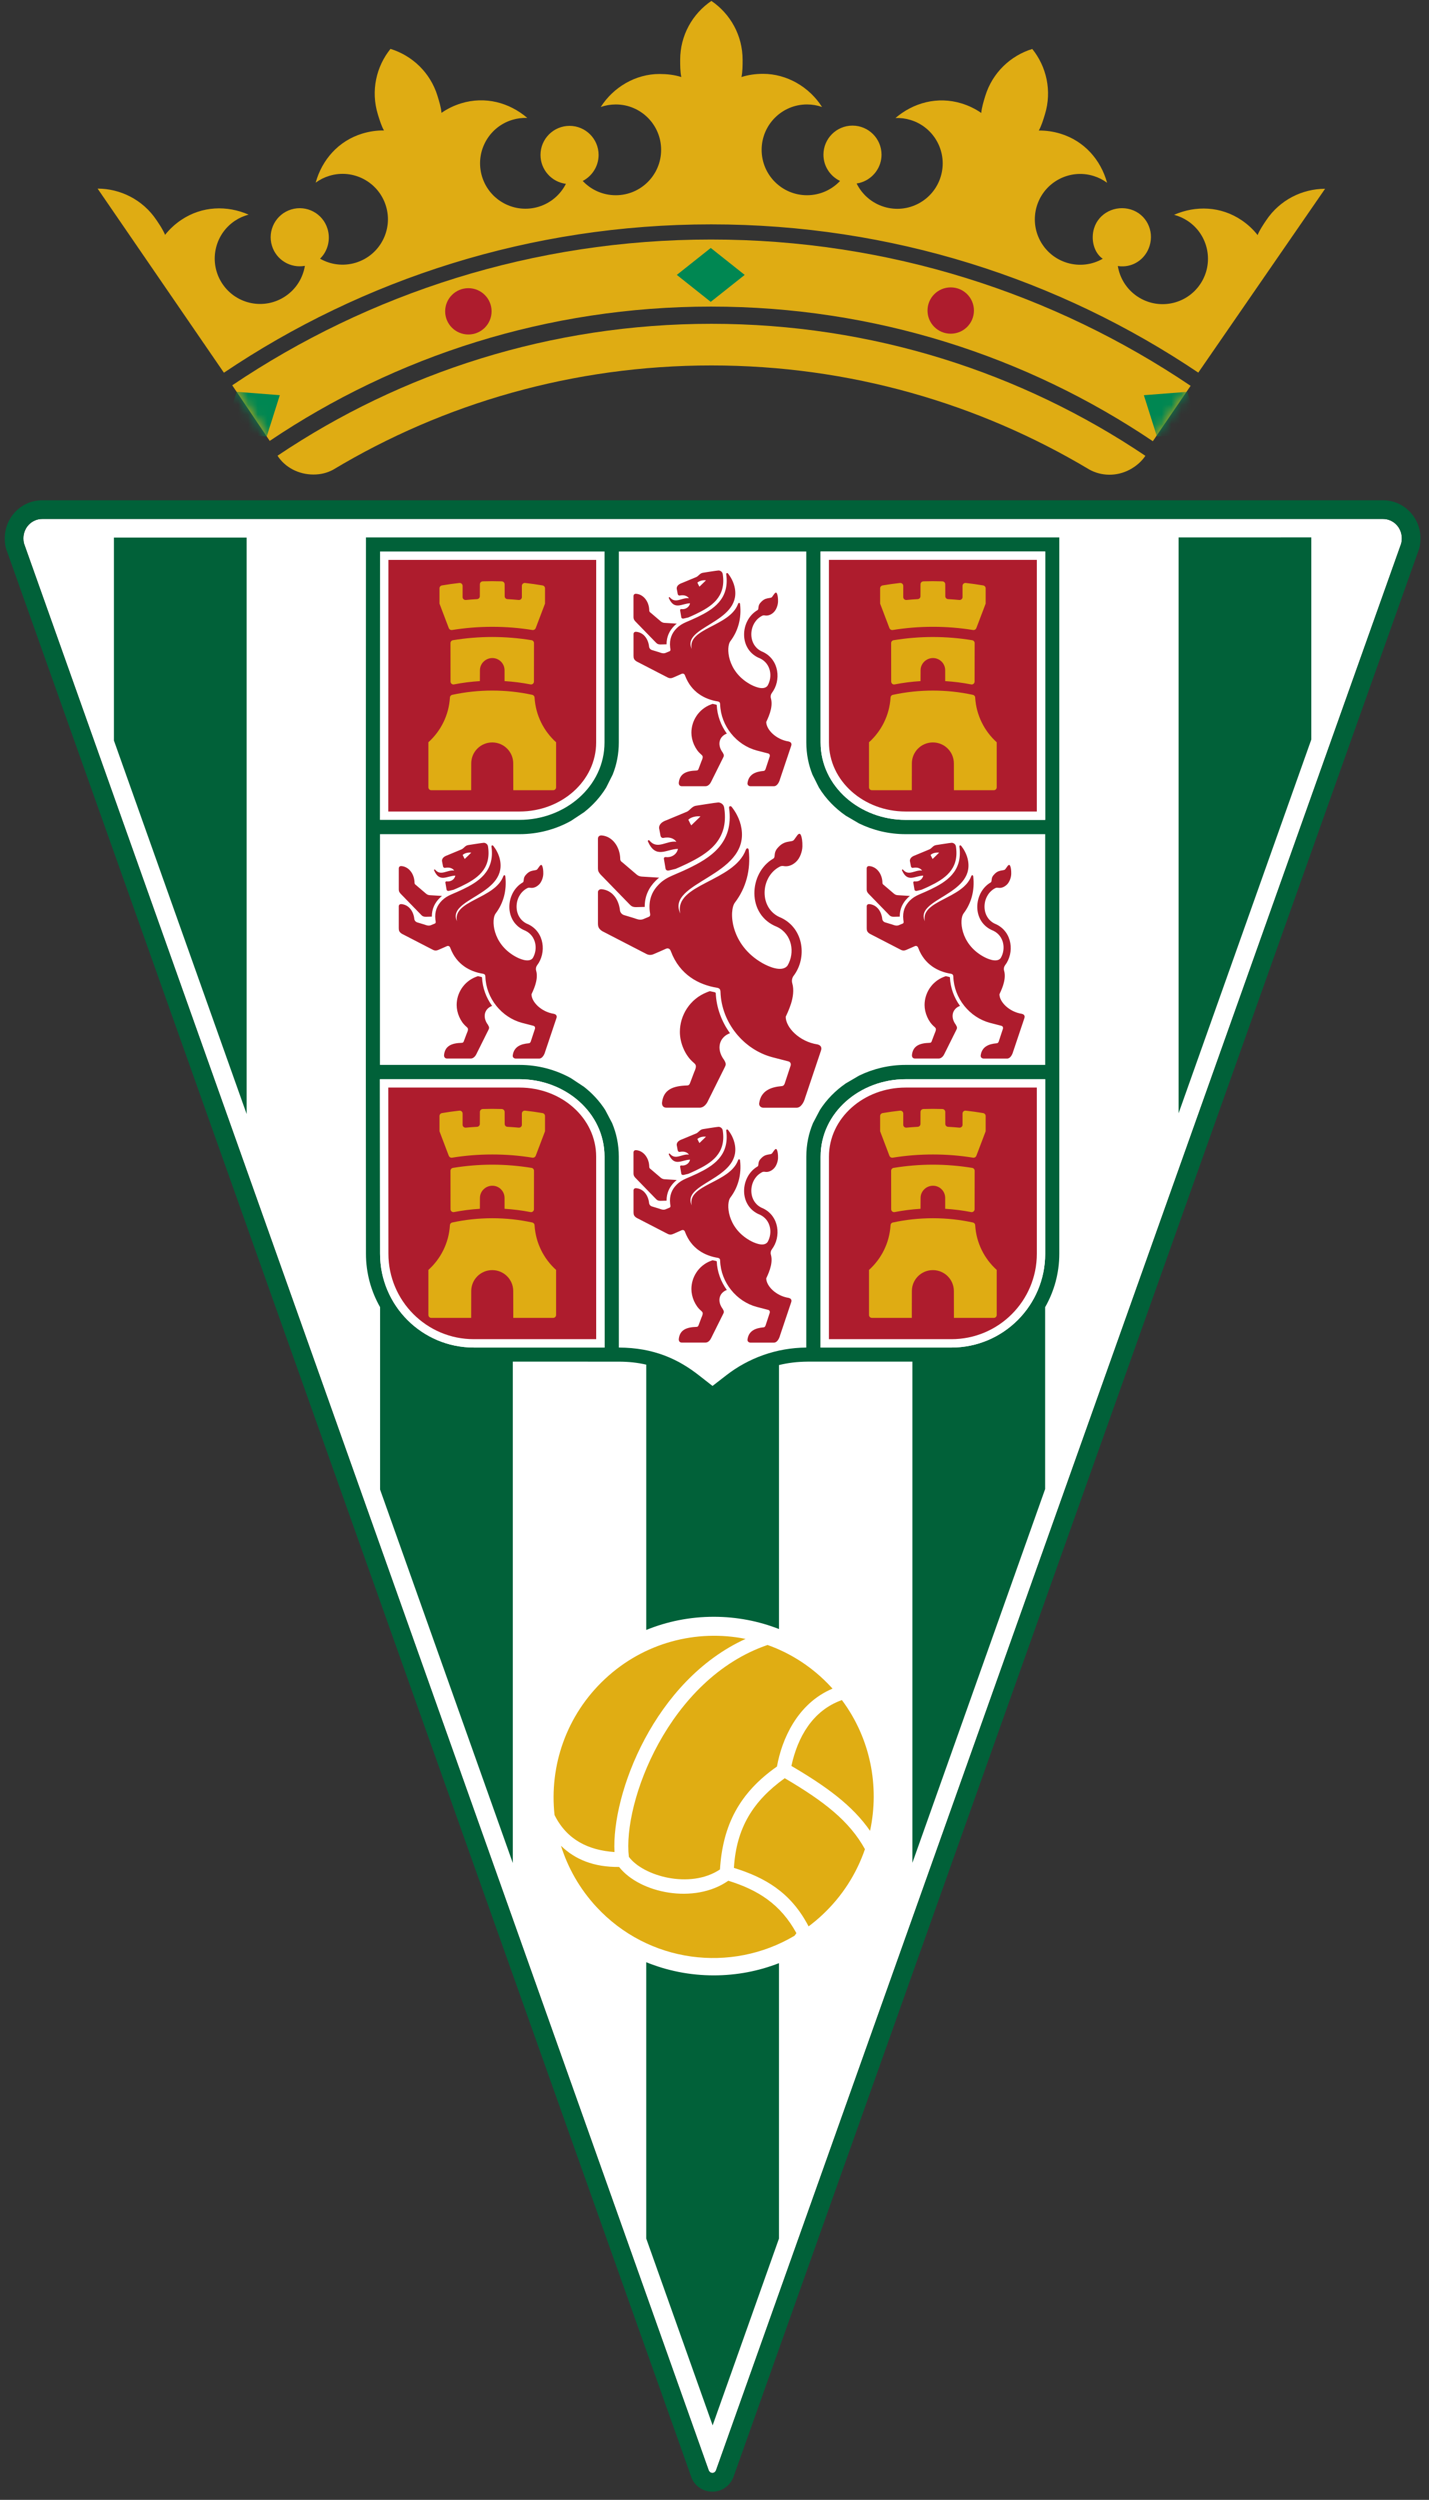 <svg xmlns="http://www.w3.org/2000/svg" xmlns:xlink="http://www.w3.org/1999/xlink" viewBox="0 0 147 257">
  <rect x="0" y="0" width="147" height="257" fill="#333333" stroke="none"/>
  <defs>
    <path id="cordoba-a" d="M4.739,21.236 C17.694,12.515 33.33,7.426 50.137,7.426 C66.965,7.426 82.601,12.527 95.583,21.267 L99.47,15.573 C85.381,6.076 68.407,0.532 50.137,0.532 C31.901,0.532 14.938,6.055 0.882,15.52 L4.739,21.236 L4.739,21.236 Z"/>
    <path id="cordoba-c" d="M4.739,21.236 C17.694,12.515 33.33,7.426 50.137,7.426 C66.965,7.426 82.601,12.527 95.583,21.267 L99.47,15.573 C85.381,6.076 68.407,0.532 50.137,0.532 C31.901,0.532 14.938,6.055 0.882,15.52 L4.739,21.236 L4.739,21.236 Z"/>
  </defs>
  <g fill="none" fill-rule="evenodd">
    <path fill="#FFF" fill-rule="nonzero" d="M73.282,254.238 C73.069,254.238 72.93,254.05 72.908,253.978 L2.51,55.988 C2.47,55.894 2.409,55.673 2.409,55.339 C2.409,54.212 3.299,53.353 4.332,53.353 L142.276,53.353 C143.31,53.353 144.201,54.212 144.201,55.339 C144.201,55.672 144.138,55.893 144.1,55.987 L73.662,253.942 C73.608,254.113 73.446,254.238 73.282,254.238 Z"/>
    <path fill="#016139" fill-rule="nonzero" d="M75.479,254.568 C75.172,255.49 74.307,256.159 73.283,256.159 C72.261,256.159 71.363,255.496 71.087,254.578 L0.722,56.682 C0.546,56.264 0.491,55.811 0.491,55.339 C0.491,53.181 2.211,51.433 4.334,51.433 L142.279,51.433 C144.401,51.433 146.121,53.181 146.121,55.339 C146.121,55.811 146.066,56.263 145.891,56.682 L75.479,254.568 Z M73.282,254.238 C73.446,254.238 73.607,254.112 73.663,253.942 L144.101,55.987 C144.139,55.893 144.202,55.672 144.202,55.339 C144.202,54.212 143.311,53.353 142.278,53.353 L4.333,53.353 C3.299,53.353 2.41,54.212 2.41,55.339 C2.41,55.672 2.471,55.894 2.511,55.988 L72.909,253.978 C72.93,254.05 73.07,254.238 73.282,254.238 Z"/>
    <path fill="#E0AD13" fill-rule="nonzero" d="M62.21,172.629 C66.251,168.84 71.673,167.48 76.696,168.488 C67.323,172.76 62.899,184.392 63.213,190.402 C60.54,190.211 58.325,189.163 57.046,186.599 C56.493,181.568 58.239,176.353 62.21,172.629 Z M78.957,169.113 C81.368,169.97 83.614,171.409 85.477,173.421 L85.641,173.601 C82.008,175.128 80.413,178.848 79.927,181.609 C76.059,184.319 74.348,187.638 74.062,192.191 C70.964,194.253 66.13,192.855 64.691,190.892 C64.028,185.317 68.774,172.601 78.957,169.113 L78.957,169.113 Z M86.605,174.776 C89.543,178.712 90.491,183.641 89.501,188.221 C87.708,185.635 85.065,183.694 81.41,181.549 C82.052,178.592 83.589,175.85 86.605,174.776 Z M88.976,190.106 C88.123,192.593 86.669,194.914 84.622,196.834 C84.158,197.27 83.676,197.673 83.178,198.044 C81.338,194.501 78.646,193.011 75.497,192.028 C75.75,187.875 77.5,185.132 80.725,182.81 C84.779,185.193 87.375,187.213 88.976,190.106 L88.976,190.106 Z M81.719,199.014 C75.208,202.868 66.702,201.818 61.354,196.042 C59.635,194.186 58.42,192.029 57.707,189.755 C59.15,191.161 61.08,191.96 63.686,191.935 C65.822,194.647 71.442,195.785 74.92,193.351 C77.953,194.288 80.297,195.75 81.927,198.74 C81.865,198.832 81.796,198.924 81.719,199.014 L81.719,199.014 Z"/>
    <polygon fill="#016139" fill-rule="nonzero" points="25.372 114.53 11.719 76.13 11.719 55.265 25.372 55.263"/>
    <polygon fill="#016139" fill-rule="nonzero" points="134.893 76.028 121.24 114.453 121.24 55.248 134.893 55.246"/>
    <path fill="#016139" fill-rule="nonzero" d="M80.132 230.139L73.308 249.344 66.478 230.136 66.478 201.727C68.622 202.6 70.967 203.081 73.424 203.081 75.79 203.081 78.053 202.636 80.132 201.823L80.132 230.139 80.132 230.139zM66.479 140.294C65.627 140.096 64.694 139.988 63.66 139.986L52.752 139.983 52.752 191.531 39.098 153.133 39.098 134.38C38.174 132.76 37.646 130.888 37.646 128.889L37.633 109.478 37.633 85.757 37.646 55.248 108.969 55.248 108.969 128.888C108.969 130.888 108.439 132.763 107.513 134.384L107.513 153.083 93.859 191.508 93.859 139.983 83.055 139.985C82.035 139.994 81.059 140.109 80.133 140.335L80.133 167.474C78.054 166.661 75.792 166.215 73.425 166.215 70.967 166.215 68.622 166.696 66.479 167.569L66.479 140.294 66.479 140.294z"/>
    <path fill="#FFF" fill-rule="nonzero" d="M62.19,56.699 L39.095,56.699 L39.082,84.288 L53.447,84.288 C58.114,84.288 62.186,80.872 62.186,76.324 L62.19,56.699 L62.19,56.699 Z"/>
    <path fill="#FFF" fill-rule="nonzero" d="M83.569,79.621 C83.168,78.613 82.945,77.51 82.945,76.334 L82.941,56.699 L63.66,56.699 L63.656,76.334 C63.656,77.51 63.433,78.613 63.031,79.621 L62.354,80.971 C61.756,81.947 60.977,82.802 60.07,83.509 L58.721,84.4 C57.149,85.272 55.328,85.758 53.457,85.758 L39.088,85.758 L39.083,109.479 L53.457,109.479 C55.329,109.479 57.149,109.965 58.721,110.837 L60.07,111.728 C60.929,112.397 61.673,113.2 62.258,114.112 L62.968,115.461 C63.409,116.51 63.656,117.666 63.656,118.902 L63.66,138.536 C67.26,138.547 69.785,139.74 71.876,141.375 L73.296,142.484 L74.721,141.381 C76.996,139.619 79.843,138.561 82.941,138.536 L82.945,118.902 C82.945,117.665 83.191,116.51 83.633,115.461 L84.343,114.112 C85.034,113.033 85.949,112.108 87.014,111.374 L88.364,110.585 C89.821,109.872 91.461,109.479 93.145,109.479 L107.52,109.479 L107.519,85.758 L93.145,85.758 C91.461,85.758 89.821,85.365 88.364,84.652 L87.014,83.864 C85.899,83.095 84.948,82.116 84.246,80.971 L83.569,79.621 L83.569,79.621 Z"/>
    <path fill="#FFF" fill-rule="nonzero" d="M84.41 56.699L84.414 76.324C84.414 80.873 88.485 84.288 93.153 84.288L107.517 84.288 107.519 56.699 84.41 56.699 84.41 56.699zM84.414 118.912L84.41 138.536 97.871 138.536C103.2 138.536 107.519 134.217 107.519 128.89L107.517 110.949 93.153 110.949C88.486 110.948 84.414 114.363 84.414 118.912L84.414 118.912zM62.19 138.536L62.186 118.912C62.186 114.364 58.115 110.948 53.447 110.948L39.082 110.948 39.095 128.889C39.095 134.217 43.414 138.535 48.742 138.535L62.19 138.535 62.19 138.536z"/>
    <path fill="#AE1C2D" fill-rule="nonzero" d="M61.326,76.324 C61.326,80.304 57.738,83.428 53.447,83.428 L39.943,83.428 L39.955,57.56 L61.33,57.56 L61.326,76.324 L61.326,76.324 Z"/>
    <path fill="#FFF" fill-rule="nonzero" d="M84.41 56.699L84.414 76.324C84.414 80.873 88.485 84.288 93.153 84.288L107.517 84.288 107.519 56.699 84.41 56.699 84.41 56.699zM84.414 118.912L84.41 138.536 97.871 138.536C103.2 138.536 107.519 134.217 107.519 128.89L107.517 110.949 93.153 110.949C88.486 110.948 84.414 114.363 84.414 118.912L84.414 118.912zM62.19 138.536L62.186 118.912C62.186 114.364 58.115 110.948 53.447 110.948L39.082 110.948 39.095 128.889C39.095 134.217 43.414 138.535 48.742 138.535L62.19 138.535 62.19 138.536z"/>
    <path fill="#AE1C2D" fill-rule="nonzero" d="M106.659 57.56L106.657 83.428 93.153 83.428C88.862 83.428 85.274 80.305 85.274 76.324L85.27 57.559 106.659 57.559 106.659 57.56zM93.153 111.808L106.657 111.808 106.659 128.889C106.659 133.741 102.725 137.676 97.871 137.676L85.27 137.676 85.274 118.912C85.275 114.931 88.862 111.808 93.153 111.808L93.153 111.808zM48.742 137.676C43.889 137.676 39.955 133.741 39.955 128.889L39.943 111.808 53.447 111.808C57.739 111.808 61.326 114.931 61.326 118.912L61.329 137.676 48.742 137.676 48.742 137.676z"/>
    <path fill="#DFAC13" d="M50.629 59.748C50.965 59.748 51.271 59.753 51.605 59.764 51.771 59.766 51.909 59.899 51.911 60.062L51.916 61.268C51.901 61.432 52.021 61.58 52.185 61.594 52.58 61.615 52.969 61.645 53.353 61.681L53.382 61.682C53.547 61.682 53.687 61.553 53.686 61.389L53.684 60.232C53.684 60.066 53.819 59.932 53.985 59.932 53.993 59.932 54.003 59.931 54.008 59.932 54.607 59.998 55.215 60.084 55.8 60.183 55.952 60.206 56.065 60.333 56.065 60.482L56.065 62.055 55.112 64.564C55.068 64.684 54.957 64.773 54.819 64.773L54.779 64.77C53.431 64.553 52.056 64.44 50.644 64.44 49.232 64.44 47.842 64.553 46.494 64.77L46.455 64.773C46.317 64.773 46.206 64.684 46.162 64.564L45.209 62.055 45.209 60.482C45.209 60.333 45.321 60.206 45.474 60.183 46.059 60.083 46.667 59.997 47.265 59.932 47.271 59.931 47.282 59.932 47.289 59.932 47.455 59.932 47.589 60.066 47.589 60.232L47.588 61.389C47.587 61.553 47.727 61.682 47.892 61.682L47.922 61.681C48.307 61.645 48.695 61.615 49.085 61.594 49.253 61.58 49.374 61.432 49.359 61.268L49.364 60.062C49.366 59.899 49.503 59.766 49.67 59.764 50.002 59.754 50.292 59.748 50.629 59.748L50.629 59.748zM50.648 67.652C51.341 67.652 51.902 68.214 51.902 68.906L51.902 70.021C52.804 70.077 53.687 70.19 54.547 70.357 54.571 70.361 54.599 70.367 54.626 70.367 54.793 70.367 54.927 70.232 54.927 70.066L54.932 66.113C54.932 65.96 54.821 65.834 54.67 65.815 53.356 65.601 52.009 65.486 50.635 65.485 49.261 65.485 47.917 65.601 46.604 65.815 46.452 65.834 46.341 65.961 46.341 66.113L46.346 70.066C46.346 70.232 46.48 70.367 46.647 70.367 46.674 70.367 46.701 70.361 46.725 70.357 47.585 70.19 48.468 70.077 49.364 70.022L49.37 68.906C49.37 68.214 49.955 67.652 50.648 67.652L50.648 67.652zM50.645 76.328L50.631 76.328C49.441 76.328 48.475 77.293 48.475 78.485L48.469 81.24 44.368 81.24C44.2 81.24 44.068 81.105 44.068 80.938L44.068 76.308C45.339 75.162 46.169 73.541 46.283 71.725 46.282 71.579 46.389 71.457 46.528 71.432 47.846 71.145 49.23 70.994 50.641 70.994 52.053 70.994 53.427 71.145 54.745 71.432 54.884 71.458 54.991 71.579 54.99 71.725 55.104 73.542 55.934 75.163 57.204 76.308L57.204 80.938C57.204 81.105 57.072 81.24 56.903 81.24L52.802 81.24 52.796 78.485C52.796 77.294 51.831 76.328 50.641 76.328L50.645 76.328 50.645 76.328zM95.956 59.748C96.293 59.748 96.598 59.753 96.933 59.764 97.099 59.765 97.237 59.899 97.238 60.062L97.244 61.268C97.229 61.432 97.349 61.58 97.513 61.593 97.909 61.614 98.297 61.645 98.681 61.681L98.711 61.682C98.876 61.682 99.016 61.553 99.015 61.388L99.013 60.232C99.014 60.066 99.149 59.932 99.314 59.932 99.322 59.932 99.333 59.931 99.337 59.932 99.936 59.998 100.543 60.084 101.129 60.183 101.281 60.206 101.394 60.332 101.394 60.482L101.394 62.055 100.44 64.564C100.396 64.684 100.286 64.773 100.148 64.773L100.108 64.77C98.76 64.553 97.385 64.439 95.973 64.439 94.561 64.439 93.171 64.552 91.823 64.77L91.784 64.773C91.645 64.773 91.535 64.684 91.491 64.564L90.538 62.055 90.538 60.482C90.538 60.332 90.65 60.206 90.803 60.183 91.388 60.083 91.996 59.997 92.593 59.932 92.6 59.932 92.61 59.932 92.617 59.932 92.783 59.932 92.917 60.066 92.918 60.232L92.916 61.388C92.915 61.553 93.056 61.682 93.22 61.682L93.25 61.681C93.634 61.645 94.023 61.615 94.413 61.594 94.581 61.58 94.701 61.432 94.687 61.268L94.692 60.062C94.694 59.899 94.831 59.765 94.998 59.764 95.33 59.753 95.62 59.748 95.956 59.748L95.956 59.748zM95.976 67.652C96.669 67.652 97.231 68.214 97.231 68.906L97.231 70.022C98.133 70.078 99.016 70.191 99.876 70.358 99.9 70.363 99.928 70.369 99.954 70.369 100.12 70.369 100.255 70.234 100.255 70.068L100.261 66.115C100.261 65.962 100.15 65.836 99.998 65.817 98.685 65.603 97.337 65.488 95.964 65.487 94.59 65.487 93.246 65.603 91.933 65.817 91.782 65.836 91.67 65.963 91.67 66.115L91.675 70.068C91.675 70.234 91.81 70.369 91.976 70.369 92.003 70.369 92.03 70.363 92.054 70.358 92.914 70.191 93.797 70.078 94.694 70.023L94.7 68.907C94.698 68.214 95.283 67.652 95.976 67.652L95.976 67.652zM95.973 76.328L95.958 76.328C94.768 76.328 93.803 77.293 93.803 78.485L93.797 81.24 89.695 81.24C89.527 81.24 89.394 81.105 89.394 80.939L89.395 76.309C90.665 75.163 91.496 73.542 91.61 71.726 91.609 71.58 91.715 71.458 91.855 71.433 93.173 71.146 94.557 70.995 95.968 70.995 97.379 70.995 98.754 71.146 100.072 71.433 100.211 71.459 100.318 71.58 100.316 71.726 100.431 73.543 101.261 75.164 102.531 76.309L102.532 80.939C102.532 81.105 102.4 81.24 102.231 81.24L98.13 81.24 98.124 78.485C98.124 77.294 97.158 76.328 95.968 76.328L95.973 76.328zM95.956 113.996C96.293 113.996 96.599 114.001 96.933 114.012 97.099 114.014 97.237 114.147 97.239 114.31L97.244 115.516C97.229 115.681 97.349 115.829 97.514 115.842 97.909 115.863 98.297 115.893 98.682 115.929L98.711 115.93C98.876 115.93 99.016 115.801 99.015 115.636L99.014 114.48C99.014 114.314 99.149 114.18 99.315 114.18 99.322 114.18 99.333 114.179 99.337 114.18 99.936 114.246 100.543 114.332 101.129 114.431 101.281 114.454 101.394 114.581 101.394 114.73L101.394 116.303 100.441 118.812C100.397 118.932 100.286 119.021 100.148 119.021L100.108 119.018C98.76 118.8 97.385 118.687 95.973 118.687 94.561 118.687 93.171 118.8 91.823 119.018L91.784 119.021C91.645 119.021 91.535 118.932 91.491 118.812L90.538 116.303 90.538 114.73C90.538 114.581 90.65 114.454 90.803 114.431 91.388 114.331 91.996 114.245 92.594 114.18 92.6 114.179 92.61 114.18 92.617 114.18 92.783 114.18 92.918 114.314 92.918 114.48L92.916 115.636C92.915 115.801 93.056 115.93 93.22 115.93L93.25 115.929C93.635 115.893 94.023 115.863 94.413 115.842 94.582 115.828 94.702 115.68 94.687 115.516L94.692 114.31C94.694 114.147 94.831 114.014 94.998 114.012 95.33 114.002 95.62 113.996 95.956 113.996L95.956 113.996zM95.977 121.9C96.669 121.9 97.231 122.462 97.231 123.155L97.231 124.27C98.133 124.326 99.016 124.439 99.876 124.606 99.9 124.61 99.928 124.616 99.955 124.616 100.121 124.616 100.256 124.481 100.256 124.315L100.261 120.363C100.261 120.21 100.15 120.083 99.999 120.065 98.685 119.851 97.338 119.735 95.964 119.735 94.59 119.735 93.246 119.851 91.933 120.065 91.782 120.084 91.67 120.21 91.67 120.363L91.675 124.315C91.675 124.481 91.81 124.616 91.976 124.616 92.003 124.616 92.03 124.61 92.055 124.606 92.914 124.439 93.797 124.326 94.694 124.271L94.7 123.155C94.698 122.461 95.283 121.9 95.977 121.9L95.977 121.9zM95.973 130.576L95.958 130.576C94.768 130.576 93.803 131.541 93.803 132.732L93.797 135.487 89.696 135.487C89.527 135.487 89.395 135.352 89.395 135.186L89.395 130.556C90.666 129.41 91.496 127.789 91.61 125.972 91.609 125.826 91.715 125.704 91.855 125.679 93.173 125.392 94.557 125.241 95.968 125.241 97.379 125.241 98.754 125.392 100.072 125.679 100.211 125.705 100.318 125.826 100.317 125.972 100.431 127.789 101.261 129.41 102.532 130.556L102.532 135.186C102.532 135.352 102.4 135.487 102.231 135.487L98.13 135.487 98.124 132.732C98.124 131.541 97.159 130.576 95.969 130.576L95.973 130.576 95.973 130.576zM50.629 113.996C50.965 113.996 51.271 114.001 51.605 114.012 51.771 114.014 51.909 114.147 51.911 114.31L51.916 115.516C51.901 115.681 52.021 115.829 52.185 115.842 52.58 115.863 52.969 115.893 53.353 115.929L53.382 115.93C53.547 115.93 53.687 115.801 53.686 115.636L53.684 114.48C53.684 114.314 53.819 114.18 53.985 114.18 53.993 114.18 54.003 114.179 54.008 114.18 54.607 114.246 55.215 114.332 55.8 114.431 55.952 114.454 56.065 114.581 56.065 114.73L56.065 116.303 55.112 118.812C55.068 118.932 54.957 119.021 54.819 119.021L54.779 119.018C53.431 118.8 52.056 118.687 50.644 118.687 49.232 118.687 47.842 118.8 46.494 119.018L46.455 119.021C46.317 119.021 46.206 118.932 46.162 118.812L45.209 116.303 45.209 114.73C45.209 114.581 45.321 114.454 45.474 114.431 46.059 114.331 46.667 114.245 47.265 114.18 47.271 114.179 47.282 114.18 47.289 114.18 47.455 114.18 47.589 114.314 47.589 114.48L47.588 115.636C47.587 115.801 47.727 115.93 47.892 115.93L47.922 115.929C48.307 115.893 48.695 115.863 49.085 115.842 49.253 115.828 49.374 115.68 49.359 115.516L49.364 114.31C49.366 114.147 49.503 114.014 49.67 114.012 50.002 114.002 50.292 113.996 50.629 113.996L50.629 113.996zM50.648 121.9C51.341 121.9 51.902 122.462 51.902 123.155L51.902 124.27C52.804 124.326 53.687 124.439 54.547 124.606 54.571 124.61 54.599 124.616 54.626 124.616 54.793 124.616 54.927 124.481 54.927 124.315L54.932 120.363C54.932 120.21 54.821 120.083 54.67 120.065 53.356 119.851 52.009 119.735 50.635 119.735 49.261 119.735 47.917 119.851 46.604 120.065 46.452 120.084 46.341 120.21 46.341 120.363L46.346 124.315C46.346 124.481 46.48 124.616 46.647 124.616 46.674 124.616 46.701 124.61 46.725 124.606 47.585 124.439 48.468 124.326 49.364 124.271L49.37 123.155C49.37 122.461 49.955 121.9 50.648 121.9L50.648 121.9zM50.645 130.576L50.631 130.576C49.441 130.576 48.475 131.541 48.475 132.732L48.469 135.487 44.368 135.487C44.2 135.487 44.068 135.352 44.068 135.186L44.068 130.556C45.339 129.41 46.169 127.789 46.283 125.972 46.282 125.826 46.389 125.704 46.528 125.679 47.846 125.392 49.23 125.241 50.641 125.241 52.053 125.241 53.427 125.392 54.745 125.679 54.884 125.705 54.991 125.826 54.99 125.972 55.104 127.789 55.934 129.41 57.204 130.556L57.204 135.186C57.204 135.352 57.072 135.487 56.903 135.487L52.802 135.487 52.796 132.732C52.796 131.541 51.831 130.576 50.641 130.576L50.645 130.576 50.645 130.576z"/>
    <path fill="#AE1C2D" d="M70.804 84.279C70.888 84.392 70.955 84.609 71.108 84.853L72.059 83.932C71.602 83.866 71.042 84.019 70.804 84.279L70.804 84.279zM69.495 89.327C69.255 89.382 69.013 89.437 68.8 89.493 68.684 89.514 68.497 89.493 68.464 89.295L68.294 88.29C68.271 88.144 68.416 88.105 68.472 88.111 68.529 88.12 68.588 88.124 68.647 88.124 69.196 88.124 69.652 87.754 69.741 87.269 68.546 87.297 67.456 88.34 66.653 86.511 66.602 86.418 66.735 86.314 66.811 86.418 67.643 87.397 68.563 86.385 69.579 86.539 69.382 86.256 69.038 86.102 68.647 86.102 68.48 86.102 68.387 86.115 68.277 86.137 68.112 86.187 67.981 86.058 67.952 85.945L67.82 85.246C67.82 85.246 67.601 84.653 68.57 84.319L70.54 83.499C70.989 83.355 71.11 82.916 71.604 82.833 71.604 82.833 73.696 82.497 73.886 82.497 74.083 82.497 74.415 82.631 74.49 82.996L74.511 83.129C74.973 86.417 72.803 87.768 70.594 88.833 70.199 89.023 69.856 89.172 69.495 89.327L69.495 89.327zM73.529 102.007C73.557 102.031 73.588 102.053 73.626 102.066 73.689 103.59 74.228 105.028 75.093 106.22 74.038 106.599 73.605 107.776 74.488 108.971 74.725 109.36 74.674 109.478 74.556 109.715L72.806 113.229C72.703 113.462 72.406 113.876 71.989 113.876L68.542 113.876C68.171 113.876 68.081 113.571 68.102 113.352 68.248 112.021 69.219 111.635 70.677 111.592 70.881 111.592 70.94 111.464 70.982 111.351L71.405 110.232C71.714 109.552 71.584 109.461 71.347 109.241 70.472 108.518 69.938 107.213 69.938 106.09 69.938 104.39 70.955 102.689 72.754 101.996 72.861 101.95 72.951 101.918 73.027 101.898 73.195 101.94 73.362 101.976 73.529 102.007L73.529 102.007zM66.32 93.236L65.43 93.258C65.109 93.258 64.946 93.169 64.786 92.998L61.76 89.886C61.595 89.691 61.51 89.553 61.51 89.279L61.51 86.21C61.513 86.081 61.588 85.878 61.879 85.885 62.991 85.966 63.79 87.054 63.804 88.331 63.802 88.472 63.891 88.569 64.029 88.662L65.358 89.795C65.485 89.902 65.667 90.098 66.023 90.118L67.225 90.193 67.804 90.229C67.68 90.327 67.561 90.433 67.446 90.548 66.753 91.24 66.318 92.106 66.32 93.236L66.32 93.236zM76.272 85.156C77.087 90.135 68.43 90.668 69.984 93.917 69.288 90.878 75.508 90.673 76.725 87.359 76.8 87.154 76.995 87.163 77.02 87.388 77.254 89.453 76.724 91.313 75.608 92.778 74.968 93.6 75.095 97.137 78.457 99.031 78.949 99.307 80.438 100.035 81.017 99.26 81.792 97.942 81.494 96.045 79.942 95.291 76.762 94.06 77.016 89.738 79.548 88.27 79.627 88.221 79.677 88.155 79.687 87.92 79.718 87.534 79.833 87.319 80.166 86.994 80.571 86.598 80.97 86.554 81.255 86.506 81.522 86.462 81.604 86.448 81.702 86.311L82.014 85.879C82.171 85.676 82.295 85.671 82.379 85.841 82.492 86.071 82.554 86.51 82.543 87.018 82.531 87.535 82.299 88.241 81.86 88.629 81.367 89.067 80.921 89.087 80.631 89.042 80.513 89.008 80.318 89.033 80.224 89.09 78.176 90.135 78.036 93.471 80.37 94.36 82.714 95.488 83.031 98.493 81.637 100.321 81.494 100.509 81.415 100.796 81.501 101.09 81.904 102.466 80.97 104.173 80.826 104.529 80.826 105.629 82.232 107.091 84.1 107.374 84.319 107.429 84.616 107.595 84.442 108.041L82.816 112.882C82.71 113.277 82.413 113.88 81.947 113.88L78.507 113.879C78.317 113.879 78.056 113.717 78.095 113.426 78.27 112.138 79.277 111.757 80.42 111.658 80.644 111.654 80.721 111.398 80.721 111.398L81.333 109.543C81.375 109.38 81.334 109.178 81.1 109.116L79.434 108.685C76.487 107.896 74.216 105.124 74.117 101.981 74.113 101.743 74.035 101.593 73.752 101.545 71.883 101.245 69.924 100.217 69.017 97.812 68.931 97.537 68.724 97.416 68.451 97.562L67.833 97.836 67.246 98.089C66.984 98.203 66.733 98.198 66.495 98.074L61.976 95.741C61.577 95.497 61.511 95.27 61.511 94.927L61.511 91.699C61.511 91.589 61.616 91.415 61.86 91.415 62.951 91.496 63.651 92.422 63.777 93.608 63.777 93.608 63.823 94.005 64.28 94.102L65.255 94.398C65.435 94.455 65.776 94.623 66.133 94.508L66.722 94.265C66.947 94.173 66.889 94.009 66.841 93.696 66.701 92.467 67.096 91.598 67.795 90.899 68.178 90.516 68.609 90.253 69.166 90.011 69.749 89.757 70.223 89.563 70.809 89.281 73.023 88.213 75.513 86.715 75 83.063 74.971 82.878 75.157 82.811 75.276 82.962 75.623 83.4 76.112 84.17 76.272 85.156L76.272 85.156zM71.737 59.907C71.797 59.988 71.844 60.14 71.952 60.313L72.624 59.662C72.301 59.615 71.905 59.724 71.737 59.907L71.737 59.907zM70.812 63.476C70.642 63.515 70.471 63.554 70.32 63.593 70.238 63.608 70.106 63.593 70.083 63.453L69.962 62.743C69.946 62.639 70.048 62.612 70.087 62.617 70.128 62.623 70.169 62.626 70.211 62.626 70.599 62.626 70.921 62.365 70.985 62.022 70.14 62.042 69.37 62.779 68.801 61.486 68.766 61.42 68.86 61.346 68.913 61.42 69.501 62.112 70.151 61.397 70.87 61.506 70.73 61.306 70.487 61.197 70.211 61.197 70.092 61.197 70.027 61.206 69.95 61.221 69.833 61.256 69.741 61.165 69.721 61.085L69.628 60.591C69.628 60.591 69.473 60.172 70.158 59.935L71.551 59.356C71.868 59.254 71.954 58.944 72.303 58.885 72.303 58.885 73.782 58.648 73.916 58.648 74.055 58.648 74.29 58.742 74.343 59L74.358 59.094C74.684 61.418 73.15 62.373 71.589 63.126 71.31 63.26 71.068 63.366 70.812 63.476L70.812 63.476zM73.664 72.439C73.684 72.456 73.706 72.471 73.732 72.481 73.777 73.558 74.158 74.575 74.77 75.418 74.024 75.686 73.718 76.518 74.342 77.363 74.509 77.638 74.473 77.721 74.39 77.889L73.153 80.372C73.08 80.537 72.87 80.83 72.575 80.83L70.138 80.83C69.876 80.83 69.812 80.615 69.826 80.459 69.93 79.519 70.615 79.246 71.646 79.215 71.79 79.215 71.832 79.124 71.861 79.045L72.16 78.254C72.378 77.774 72.286 77.709 72.119 77.554 71.501 77.043 71.123 76.12 71.123 75.326 71.123 74.124 71.842 72.922 73.114 72.432 73.19 72.399 73.254 72.377 73.307 72.362 73.427 72.392 73.546 72.417 73.664 72.439L73.664 72.439zM68.568 66.239L67.939 66.255C67.712 66.255 67.597 66.192 67.484 66.071L65.345 63.871C65.228 63.733 65.168 63.636 65.168 63.442L65.168 61.273C65.17 61.182 65.223 61.038 65.429 61.043 66.215 61.101 66.78 61.87 66.79 62.772 66.789 62.871 66.851 62.94 66.948 63.006L67.887 63.807C67.977 63.883 68.105 64.021 68.357 64.036L69.206 64.089 69.615 64.114C69.528 64.183 69.444 64.258 69.362 64.34 68.873 64.828 68.566 65.44 68.568 66.239L68.568 66.239zM75.603 60.528C76.179 64.048 70.06 64.424 71.158 66.721 70.666 64.573 75.063 64.428 75.923 62.085 75.976 61.94 76.113 61.947 76.131 62.105 76.296 63.565 75.922 64.879 75.133 65.915 74.681 66.496 74.77 68.997 77.147 70.335 77.495 70.531 78.547 71.045 78.957 70.497 79.505 69.565 79.294 68.225 78.197 67.692 75.949 66.821 76.129 63.767 77.919 62.729 77.975 62.694 78.01 62.648 78.017 62.481 78.038 62.209 78.12 62.056 78.356 61.826 78.642 61.547 78.924 61.514 79.126 61.481 79.314 61.45 79.373 61.44 79.442 61.343L79.662 61.037C79.773 60.894 79.861 60.89 79.92 61.01 80 61.173 80.044 61.483 80.036 61.842 80.028 62.207 79.864 62.707 79.554 62.981 79.206 63.291 78.89 63.305 78.685 63.273 78.602 63.249 78.464 63.266 78.398 63.307 76.949 64.046 76.851 66.404 78.501 67.032 80.157 67.829 80.382 69.954 79.397 71.246 79.296 71.378 79.24 71.581 79.301 71.789 79.586 72.762 78.926 73.968 78.823 74.22 78.823 74.997 79.817 76.031 81.138 76.231 81.293 76.271 81.503 76.387 81.38 76.702L80.231 80.124C80.156 80.403 79.946 80.829 79.617 80.829L77.185 80.829C77.051 80.829 76.866 80.715 76.893 80.508 77.017 79.598 77.728 79.329 78.537 79.258 78.695 79.255 78.75 79.074 78.75 79.074L79.183 77.762C79.212 77.647 79.184 77.504 79.018 77.46L77.84 77.155C75.757 76.598 74.151 74.638 74.081 72.417 74.079 72.249 74.023 72.143 73.824 72.109 72.503 71.897 71.118 71.17 70.477 69.47 70.416 69.276 70.269 69.191 70.077 69.294L69.64 69.488 69.225 69.667C69.04 69.748 68.863 69.744 68.694 69.656L65.5 68.007C65.217 67.835 65.171 67.674 65.171 67.431L65.171 65.15C65.171 65.072 65.245 64.949 65.418 64.949 66.19 65.007 66.684 65.661 66.774 66.499 66.774 66.499 66.806 66.78 67.129 66.848L67.817 67.057C67.944 67.098 68.186 67.216 68.438 67.135L68.855 66.963C69.014 66.898 68.974 66.782 68.939 66.561 68.84 65.692 69.119 65.078 69.613 64.583 69.884 64.312 70.188 64.126 70.582 63.955 70.994 63.775 71.33 63.638 71.743 63.438 73.308 62.683 75.069 61.624 74.706 59.042 74.686 58.912 74.817 58.864 74.901 58.971 75.144 59.286 75.49 59.831 75.603 60.528L75.603 60.528zM71.737 117.105C71.797 117.186 71.844 117.338 71.952 117.511L72.624 116.86C72.301 116.814 71.905 116.922 71.737 117.105L71.737 117.105zM70.812 120.674C70.642 120.713 70.471 120.752 70.32 120.791 70.238 120.806 70.106 120.791 70.083 120.651L69.962 119.941C69.946 119.837 70.048 119.81 70.087 119.815 70.128 119.821 70.169 119.824 70.211 119.824 70.599 119.824 70.921 119.563 70.985 119.22 70.14 119.24 69.37 119.977 68.801 118.684 68.766 118.618 68.86 118.544 68.913 118.618 69.501 119.31 70.151 118.595 70.87 118.703 70.73 118.503 70.487 118.394 70.211 118.394 70.092 118.394 70.027 118.403 69.95 118.418 69.833 118.453 69.741 118.362 69.721 118.282L69.628 117.788C69.628 117.788 69.473 117.369 70.158 117.132L71.551 116.552C71.868 116.451 71.954 116.14 72.303 116.082 72.303 116.082 73.782 115.844 73.916 115.844 74.055 115.844 74.29 115.939 74.343 116.197L74.358 116.291C74.684 118.615 73.15 119.57 71.589 120.323 71.31 120.458 71.068 120.564 70.812 120.674L70.812 120.674zM73.664 129.637C73.684 129.654 73.706 129.669 73.732 129.679 73.777 130.756 74.158 131.773 74.77 132.616 74.024 132.884 73.718 133.715 74.342 134.56 74.509 134.835 74.473 134.918 74.39 135.085L73.153 137.569C73.08 137.734 72.87 138.027 72.575 138.027L70.138 138.027C69.876 138.027 69.812 137.812 69.826 137.656 69.93 136.716 70.615 136.443 71.646 136.412 71.79 136.412 71.832 136.321 71.861 136.241L72.16 135.451C72.378 134.971 72.286 134.906 72.119 134.751 71.501 134.24 71.123 133.317 71.123 132.523 71.123 131.321 71.842 130.119 73.114 129.629 73.19 129.596 73.254 129.574 73.307 129.56 73.427 129.59 73.546 129.615 73.664 129.637L73.664 129.637zM68.568 123.437L67.939 123.453C67.712 123.453 67.597 123.39 67.484 123.269L65.345 121.069C65.228 120.931 65.168 120.834 65.168 120.64L65.168 118.471C65.17 118.38 65.223 118.236 65.429 118.241 66.215 118.299 66.78 119.068 66.79 119.97 66.789 120.07 66.851 120.138 66.948 120.203L67.887 121.004C67.977 121.08 68.105 121.218 68.357 121.233L69.206 121.286 69.615 121.311C69.528 121.38 69.444 121.455 69.362 121.537 68.873 122.026 68.566 122.638 68.568 123.437L68.568 123.437zM75.603 117.725C76.179 121.245 70.06 121.621 71.158 123.918 70.666 121.77 75.063 121.625 75.923 119.282 75.976 119.137 76.113 119.144 76.131 119.303 76.296 120.763 75.922 122.077 75.133 123.113 74.681 123.694 74.77 126.195 77.147 127.533 77.495 127.729 78.547 128.243 78.957 127.695 79.505 126.763 79.294 125.423 78.197 124.89 75.949 124.019 76.129 120.965 77.919 119.927 77.975 119.892 78.01 119.845 78.017 119.679 78.038 119.407 78.12 119.254 78.356 119.024 78.642 118.744 78.924 118.712 79.126 118.679 79.314 118.648 79.373 118.637 79.442 118.541L79.662 118.236C79.773 118.093 79.861 118.089 79.92 118.209 80 118.372 80.044 118.683 80.036 119.041 80.028 119.406 79.864 119.906 79.554 120.181 79.206 120.49 78.89 120.504 78.685 120.473 78.602 120.449 78.464 120.466 78.398 120.507 76.949 121.246 76.851 123.604 78.501 124.232 80.157 125.029 80.382 127.154 79.397 128.446 79.296 128.578 79.24 128.781 79.301 128.989 79.586 129.962 78.926 131.168 78.823 131.421 78.823 132.198 79.817 133.232 81.138 133.432 81.293 133.472 81.503 133.588 81.38 133.904L80.231 137.326C80.156 137.605 79.946 138.031 79.617 138.031L77.185 138.03C77.051 138.03 76.866 137.916 76.893 137.71 77.017 136.8 77.728 136.53 78.537 136.46 78.695 136.458 78.75 136.276 78.75 136.276L79.183 134.964C79.212 134.849 79.184 134.706 79.018 134.662L77.84 134.357C75.757 133.799 74.151 131.839 74.081 129.618 74.079 129.45 74.023 129.345 73.824 129.31 72.503 129.098 71.118 128.371 70.477 126.671 70.416 126.477 70.269 126.391 70.077 126.495L69.64 126.688 69.225 126.868C69.04 126.949 68.863 126.945 68.694 126.857L65.5 125.208C65.217 125.036 65.171 124.875 65.171 124.632L65.171 122.351C65.171 122.273 65.245 122.15 65.418 122.15 66.19 122.208 66.684 122.862 66.774 123.7 66.774 123.7 66.806 123.981 67.129 124.049L67.817 124.258C67.944 124.298 68.186 124.417 68.438 124.336L68.855 124.164C69.014 124.099 68.974 123.983 68.939 123.762 68.84 122.892 69.119 122.279 69.613 121.784 69.884 121.513 70.188 121.327 70.582 121.156 70.994 120.977 71.33 120.84 71.743 120.64 73.308 119.885 75.069 118.826 74.706 116.244 74.686 116.113 74.817 116.066 74.901 116.173 75.144 116.484 75.49 117.029 75.603 117.725L75.603 117.725zM95.724 87.902C95.784 87.982 95.83 88.135 95.939 88.308L96.611 87.657C96.287 87.611 95.892 87.718 95.724 87.902L95.724 87.902zM94.798 91.471C94.628 91.51 94.457 91.548 94.307 91.588 94.225 91.603 94.093 91.588 94.07 91.448L93.95 90.738C93.933 90.634 94.037 90.607 94.076 90.612 94.116 90.618 94.157 90.621 94.199 90.621 94.588 90.621 94.91 90.36 94.973 90.017 94.127 90.037 93.357 90.774 92.789 89.481 92.754 89.415 92.848 89.341 92.901 89.415 93.489 90.107 94.139 89.392 94.857 89.501 94.717 89.301 94.474 89.192 94.198 89.192 94.08 89.192 94.014 89.201 93.937 89.216 93.82 89.251 93.728 89.16 93.708 89.08L93.614 88.586C93.614 88.586 93.46 88.167 94.144 87.931L95.537 87.351C95.854 87.249 95.94 86.939 96.289 86.881 96.289 86.881 97.768 86.643 97.902 86.643 98.041 86.643 98.275 86.738 98.329 86.996L98.344 87.09C98.67 89.414 97.136 90.369 95.575 91.122 95.296 91.256 95.054 91.361 94.798 91.471L94.798 91.471zM97.65 100.434C97.671 100.451 97.692 100.466 97.718 100.476 97.763 101.553 98.144 102.57 98.755 103.413 98.011 103.681 97.704 104.512 98.328 105.357 98.495 105.632 98.46 105.715 98.376 105.882L97.139 108.366C97.066 108.531 96.856 108.824 96.561 108.824L94.124 108.824C93.862 108.824 93.798 108.609 93.812 108.453 93.916 107.513 94.601 107.24 95.632 107.209 95.776 107.209 95.818 107.118 95.847 107.039L96.147 106.248C96.365 105.768 96.273 105.703 96.106 105.548 95.488 105.037 95.11 104.114 95.11 103.32 95.11 102.118 95.829 100.916 97.101 100.426 97.176 100.393 97.241 100.371 97.294 100.356 97.413 100.386 97.532 100.412 97.65 100.434L97.65 100.434zM92.554 94.234L91.925 94.25C91.697 94.25 91.582 94.187 91.47 94.066L89.331 91.866C89.214 91.728 89.154 91.631 89.154 91.436L89.154 89.267C89.156 89.176 89.209 89.032 89.415 89.037 90.201 89.094 90.767 89.864 90.776 90.766 90.774 90.866 90.837 90.934 90.934 90.999L91.873 91.801C91.963 91.876 92.092 92.014 92.343 92.03L93.193 92.082 93.602 92.107C93.514 92.176 93.43 92.251 93.349 92.333 92.86 92.823 92.552 93.435 92.554 94.234L92.554 94.234zM99.589 88.522C100.165 92.041 94.045 92.418 95.144 94.715 94.652 92.567 99.049 92.422 99.91 90.079 99.963 89.934 100.1 89.94 100.118 90.1 100.284 91.56 99.909 92.874 99.12 93.91 98.669 94.491 98.758 96.992 101.135 98.329 101.484 98.525 102.535 99.039 102.945 98.491 103.493 97.559 103.282 96.219 102.186 95.686 99.937 94.815 100.117 91.761 101.907 90.723 101.963 90.688 101.999 90.641 102.005 90.475 102.026 90.203 102.109 90.05 102.344 89.82 102.632 89.541 102.912 89.509 103.115 89.476 103.302 89.445 103.362 89.434 103.43 89.338L103.65 89.033C103.761 88.89 103.85 88.886 103.909 89.006 103.989 89.169 104.032 89.48 104.025 89.838 104.016 90.203 103.853 90.703 103.543 90.978 103.194 91.287 102.879 91.301 102.674 91.27 102.591 91.246 102.453 91.263 102.386 91.304 100.939 92.043 100.84 94.401 102.49 95.029 104.147 95.826 104.371 97.951 103.386 99.243 103.285 99.375 103.23 99.578 103.29 99.786 103.575 100.759 102.915 101.965 102.811 102.218 102.811 102.995 103.805 104.029 105.126 104.229 105.281 104.269 105.49 104.385 105.368 104.7L104.219 108.122C104.144 108.401 103.934 108.827 103.606 108.827L101.172 108.826C101.038 108.826 100.853 108.712 100.882 108.506 101.004 107.596 101.718 107.326 102.525 107.256 102.683 107.254 102.739 107.072 102.739 107.072L103.171 105.76C103.201 105.645 103.172 105.502 103.007 105.458L101.829 105.153C99.745 104.595 98.139 102.635 98.069 100.414 98.066 100.246 98.011 100.14 97.811 100.106 96.491 99.894 95.106 99.168 94.464 97.467 94.402 97.272 94.256 97.187 94.064 97.29L93.626 97.483 93.211 97.663C93.026 97.744 92.85 97.74 92.681 97.652L89.487 96.003C89.204 95.831 89.158 95.67 89.158 95.427L89.158 93.146C89.158 93.068 89.232 92.945 89.405 92.945 90.176 93.003 90.671 93.657 90.76 94.495 90.76 94.495 90.792 94.776 91.115 94.844L91.803 95.053C91.93 95.093 92.171 95.212 92.424 95.131L92.84 94.959C92.999 94.894 92.959 94.778 92.925 94.557 92.825 93.688 93.105 93.074 93.599 92.58 93.87 92.309 94.174 92.123 94.568 91.952 94.98 91.772 95.315 91.635 95.729 91.436 97.294 90.681 99.054 89.622 98.692 87.04 98.671 86.909 98.803 86.862 98.887 86.969 99.13 87.28 99.476 87.825 99.589 88.522L99.589 88.522zM47.591 87.902C47.651 87.982 47.698 88.135 47.806 88.308L48.478 87.657C48.155 87.611 47.759 87.718 47.591 87.902L47.591 87.902zM46.666 91.471C46.497 91.51 46.325 91.548 46.174 91.588 46.092 91.603 45.96 91.588 45.937 91.448L45.816 90.738C45.8 90.634 45.903 90.607 45.942 90.612 45.982 90.618 46.024 90.621 46.066 90.621 46.454 90.621 46.776 90.36 46.839 90.017 45.994 90.037 45.224 90.774 44.656 89.481 44.62 89.415 44.714 89.341 44.768 89.415 45.356 90.107 46.006 89.392 46.725 89.501 46.585 89.301 46.342 89.192 46.066 89.192 45.947 89.192 45.882 89.201 45.804 89.216 45.687 89.251 45.595 89.16 45.575 89.08L45.482 88.586C45.482 88.586 45.328 88.167 46.012 87.931L47.404 87.351C47.721 87.249 47.807 86.939 48.156 86.881 48.156 86.881 49.635 86.643 49.769 86.643 49.908 86.643 50.143 86.738 50.196 86.996L50.211 87.09C50.537 89.414 49.003 90.369 47.442 91.122 47.164 91.256 46.921 91.361 46.666 91.471L46.666 91.471zM49.517 100.434C49.538 100.451 49.559 100.466 49.586 100.476 49.63 101.553 50.011 102.57 50.623 103.413 49.878 103.681 49.571 104.512 50.195 105.357 50.362 105.632 50.326 105.715 50.243 105.882L49.006 108.366C48.933 108.531 48.723 108.824 48.428 108.824L45.991 108.824C45.729 108.824 45.665 108.609 45.679 108.453 45.783 107.513 46.469 107.24 47.499 107.209 47.643 107.209 47.685 107.118 47.714 107.039L48.013 106.248C48.231 105.768 48.139 105.703 47.972 105.548 47.354 105.037 46.976 104.114 46.976 103.32 46.976 102.118 47.695 100.916 48.967 100.426 49.043 100.393 49.107 100.371 49.16 100.356 49.281 100.386 49.4 100.412 49.517 100.434L49.517 100.434zM44.422 94.234L43.793 94.25C43.565 94.25 43.45 94.187 43.337 94.066L41.198 91.866C41.081 91.728 41.022 91.631 41.022 91.436L41.022 89.267C41.024 89.176 41.077 89.032 41.283 89.037 42.069 89.094 42.634 89.864 42.644 90.766 42.643 90.866 42.706 90.934 42.802 90.999L43.741 91.801C43.831 91.876 43.959 92.014 44.211 92.03L45.06 92.082 45.469 92.107C45.382 92.176 45.298 92.251 45.216 92.333 44.727 92.823 44.419 93.435 44.422 94.234L44.422 94.234zM51.456 88.522C52.032 92.041 45.913 92.418 47.011 94.715 46.519 92.567 50.916 92.422 51.776 90.079 51.829 89.934 51.966 89.94 51.984 90.1 52.15 91.56 51.775 92.874 50.986 93.91 50.534 94.491 50.623 96.992 53 98.329 53.348 98.525 54.401 99.039 54.81 98.491 55.358 97.559 55.147 96.219 54.051 95.686 51.803 94.815 51.983 91.761 53.772 90.723 53.828 90.688 53.863 90.641 53.87 90.475 53.891 90.203 53.973 90.05 54.209 89.82 54.496 89.541 54.777 89.509 54.979 89.476 55.167 89.445 55.226 89.434 55.294 89.338L55.514 89.033C55.625 88.89 55.713 88.886 55.772 89.006 55.852 89.169 55.896 89.48 55.888 89.838 55.88 90.203 55.716 90.703 55.406 90.978 55.057 91.287 54.741 91.301 54.537 91.27 54.454 91.246 54.315 91.263 54.249 91.304 52.801 92.043 52.702 94.401 54.352 95.029 56.009 95.826 56.233 97.951 55.248 99.243 55.147 99.375 55.091 99.578 55.152 99.786 55.437 100.759 54.777 101.965 54.674 102.218 54.674 102.995 55.667 104.029 56.988 104.229 57.143 104.269 57.353 104.385 57.23 104.7L56.081 108.122C56.006 108.401 55.796 108.827 55.467 108.827L53.035 108.826C52.901 108.826 52.716 108.712 52.744 108.506 52.867 107.596 53.579 107.326 54.387 107.256 54.546 107.254 54.6 107.072 54.6 107.072L55.033 105.76C55.062 105.645 55.034 105.502 54.868 105.458L53.69 105.153C51.607 104.595 50.001 102.635 49.932 100.414 49.929 100.246 49.874 100.14 49.674 100.106 48.353 99.894 46.968 99.168 46.327 97.467 46.266 97.272 46.12 97.187 45.927 97.29L45.49 97.483 45.075 97.663C44.89 97.744 44.713 97.74 44.544 97.652L41.35 96.003C41.068 95.831 41.021 95.67 41.021 95.427L41.021 93.146C41.021 93.068 41.095 92.945 41.268 92.945 42.04 93.003 42.535 93.657 42.624 94.495 42.624 94.495 42.656 94.776 42.979 94.844L43.668 95.053C43.795 95.093 44.037 95.212 44.289 95.131L44.706 94.959C44.865 94.894 44.825 94.778 44.79 94.557 44.69 93.688 44.97 93.074 45.464 92.58 45.735 92.309 46.039 92.123 46.433 91.952 46.845 91.772 47.18 91.635 47.594 91.436 49.159 90.681 50.919 89.622 50.556 87.04 50.536 86.909 50.668 86.862 50.752 86.969 50.997 87.28 51.343 87.825 51.456 88.522L51.456 88.522z"/>
    <path fill="#DFAC13" d="M28.549,46.851 C41.29,38.286 56.658,33.289 73.179,33.289 C89.706,33.289 105.066,38.29 117.826,46.861 C117.436,47.442 116.873,47.932 116.212,48.284 C114.858,49.004 113.276,48.956 112.046,48.264 C100.678,41.473 87.383,37.569 73.18,37.569 C58.954,37.569 45.608,41.483 34.26,48.294 C33.643,48.623 32.99,48.784 32.242,48.784 C30.707,48.784 29.312,48.04 28.549,46.851 Z"/>
    <path fill="#DFAC13" d="M27.746,45.328 C40.701,36.607 56.337,31.518 73.144,31.518 C89.972,31.518 105.609,36.619 118.591,45.359 L122.478,39.665 C108.388,30.168 91.414,24.624 73.144,24.624 C54.908,24.624 37.945,30.147 23.889,39.612 L27.746,45.328 L27.746,45.328 Z"/>
    <g transform="translate(23.008 24.092)">
      <mask id="cordoba-b" fill="#fff">
        <use xlink:href="#cordoba-a"/>
      </mask>
      <polygon fill="#008752" points="94.66 16.536 99.131 16.189 100.448 20.44 96.004 20.784" mask="url(#cordoba-b)"/>
      <mask id="cordoba-d" fill="#fff">
        <use xlink:href="#cordoba-c"/>
      </mask>
      <polygon fill="#008752" points="5.775 16.533 1.331 16.189 -.013 20.438 4.432 20.782" mask="url(#cordoba-d)"/>
    </g>
    <polygon fill="#008752" points="69.623 28.262 73.115 25.491 76.606 28.262 73.112 31.033"/>
    <ellipse cx="97.8" cy="31.926" fill="#AE1C2D" rx="2.388" ry="2.381"/>
    <path fill="#DFAC13" d="M136.31,19.408 C133.97,19.413 131.673,20.541 130.266,22.628 C129.941,23.108 129.575,23.652 129.369,24.166 C128.919,23.592 128.361,23.069 127.718,22.636 C125.567,21.185 122.99,21.118 120.778,22.084 C121.281,22.219 121.757,22.428 122.206,22.731 C124.343,24.173 124.906,27.074 123.466,29.211 C122.025,31.348 119.123,31.912 116.987,30.47 C115.876,29.72 115.189,28.574 114.989,27.348 C115.184,27.381 115.379,27.393 115.55,27.383 C116.776,27.344 117.876,26.525 118.26,25.269 C118.743,23.69 117.909,22.019 116.329,21.537 C114.751,21.055 113.028,21.891 112.546,23.469 C112.198,24.605 112.513,25.963 113.436,26.603 C112.358,27.219 111.037,27.406 109.755,27.014 C107.29,26.261 105.903,23.652 106.656,21.186 C107.41,18.72 110.019,17.333 112.484,18.087 C113.002,18.245 113.463,18.483 113.885,18.79 C113.243,16.461 111.57,14.501 109.088,13.743 C108.347,13.516 107.588,13.411 106.859,13.422 C107.13,12.941 107.322,12.312 107.49,11.758 C108.227,9.351 107.657,6.856 106.189,5.034 C103.951,5.723 102.085,7.473 101.349,9.881 C101.18,10.435 100.987,11.062 100.942,11.613 C100.343,11.196 99.657,10.859 98.915,10.632 C96.434,9.873 93.951,10.563 92.116,12.133 C92.637,12.115 93.152,12.176 93.671,12.335 C96.136,13.088 97.524,15.698 96.77,18.163 C96.016,20.628 93.407,22.016 90.942,21.262 C89.661,20.87 88.671,19.977 88.121,18.863 C88.314,18.837 88.5,18.793 88.659,18.733 C89.819,18.332 90.683,17.216 90.683,15.903 C90.683,14.252 89.345,12.914 87.695,12.914 C86.045,12.914 84.707,14.252 84.707,15.903 C84.707,17.094 85.408,18.122 86.416,18.602 C85.564,19.507 84.356,20.071 83.016,20.071 C80.438,20.071 78.349,17.981 78.349,15.404 C78.349,12.826 80.439,10.737 83.016,10.737 C83.558,10.737 84.069,10.829 84.562,10.999 C83.267,8.96 80.964,7.591 78.499,7.591 C77.723,7.591 76.968,7.696 76.273,7.92 C76.391,7.38 76.391,6.724 76.391,6.145 C76.391,3.628 75.117,1.409 73.18,0.095 C71.242,1.408 69.969,3.628 69.969,6.145 C69.969,6.724 69.969,7.38 70.086,7.92 C69.392,7.696 68.637,7.61 67.861,7.607 C65.394,7.596 63.094,8.961 61.798,11 C62.291,10.83 62.802,10.738 63.343,10.738 C65.921,10.738 68.01,12.827 68.01,15.405 C68.01,17.983 65.921,20.072 63.343,20.072 C62.003,20.072 60.795,19.508 59.944,18.603 C60.905,18.109 61.578,17.092 61.578,15.929 C61.578,14.279 60.24,12.94 58.59,12.94 C56.939,12.94 55.601,14.278 55.601,15.929 C55.601,17.451 56.744,18.713 58.215,18.899 C57.661,19.992 56.68,20.866 55.416,21.253 C52.951,22.006 50.342,20.619 49.588,18.154 C48.835,15.689 50.222,13.079 52.687,12.325 C53.205,12.167 53.72,12.106 54.242,12.124 C52.407,10.553 49.924,9.864 47.443,10.622 C46.701,10.849 46.014,11.185 45.416,11.603 C45.371,11.052 45.179,10.424 45.009,9.871 C44.273,7.464 42.406,5.714 40.169,5.025 C38.7,6.847 38.131,9.342 38.867,11.749 C39.036,12.303 39.228,12.931 39.498,13.413 C38.769,13.401 38.011,13.507 37.269,13.734 C34.788,14.492 33.115,16.452 32.472,18.78 C32.894,18.473 33.356,18.236 33.874,18.078 C36.339,17.324 38.948,18.712 39.702,21.177 C40.455,23.642 39.068,26.251 36.603,27.005 C35.321,27.397 34,27.21 32.922,26.594 C33.708,25.839 34.033,24.639 33.69,23.518 C33.208,21.939 31.537,21.051 29.958,21.534 C28.38,22.016 27.491,23.687 27.974,25.265 C28.422,26.73 29.892,27.599 31.363,27.331 C31.163,28.557 30.478,29.701 29.366,30.45 C27.229,31.892 24.328,31.328 22.887,29.191 C21.446,27.054 22.009,24.153 24.146,22.712 C24.595,22.409 25.07,22.2 25.574,22.065 C23.36,21.099 20.784,21.167 18.633,22.617 C17.99,23.051 17.431,23.574 16.981,24.147 C16.777,23.633 16.409,23.089 16.085,22.609 C14.678,20.522 12.381,19.394 10.04,19.389 L23.034,38.318 C37.339,28.686 54.6,23.066 73.158,23.066 C91.709,23.066 108.948,28.683 123.266,38.308 L136.31,19.408 L136.31,19.408 Z"/>
    <ellipse cx="48.181" cy="32.007" fill="#AE1C2D" rx="2.388" ry="2.381"/>
  </g>
</svg>
